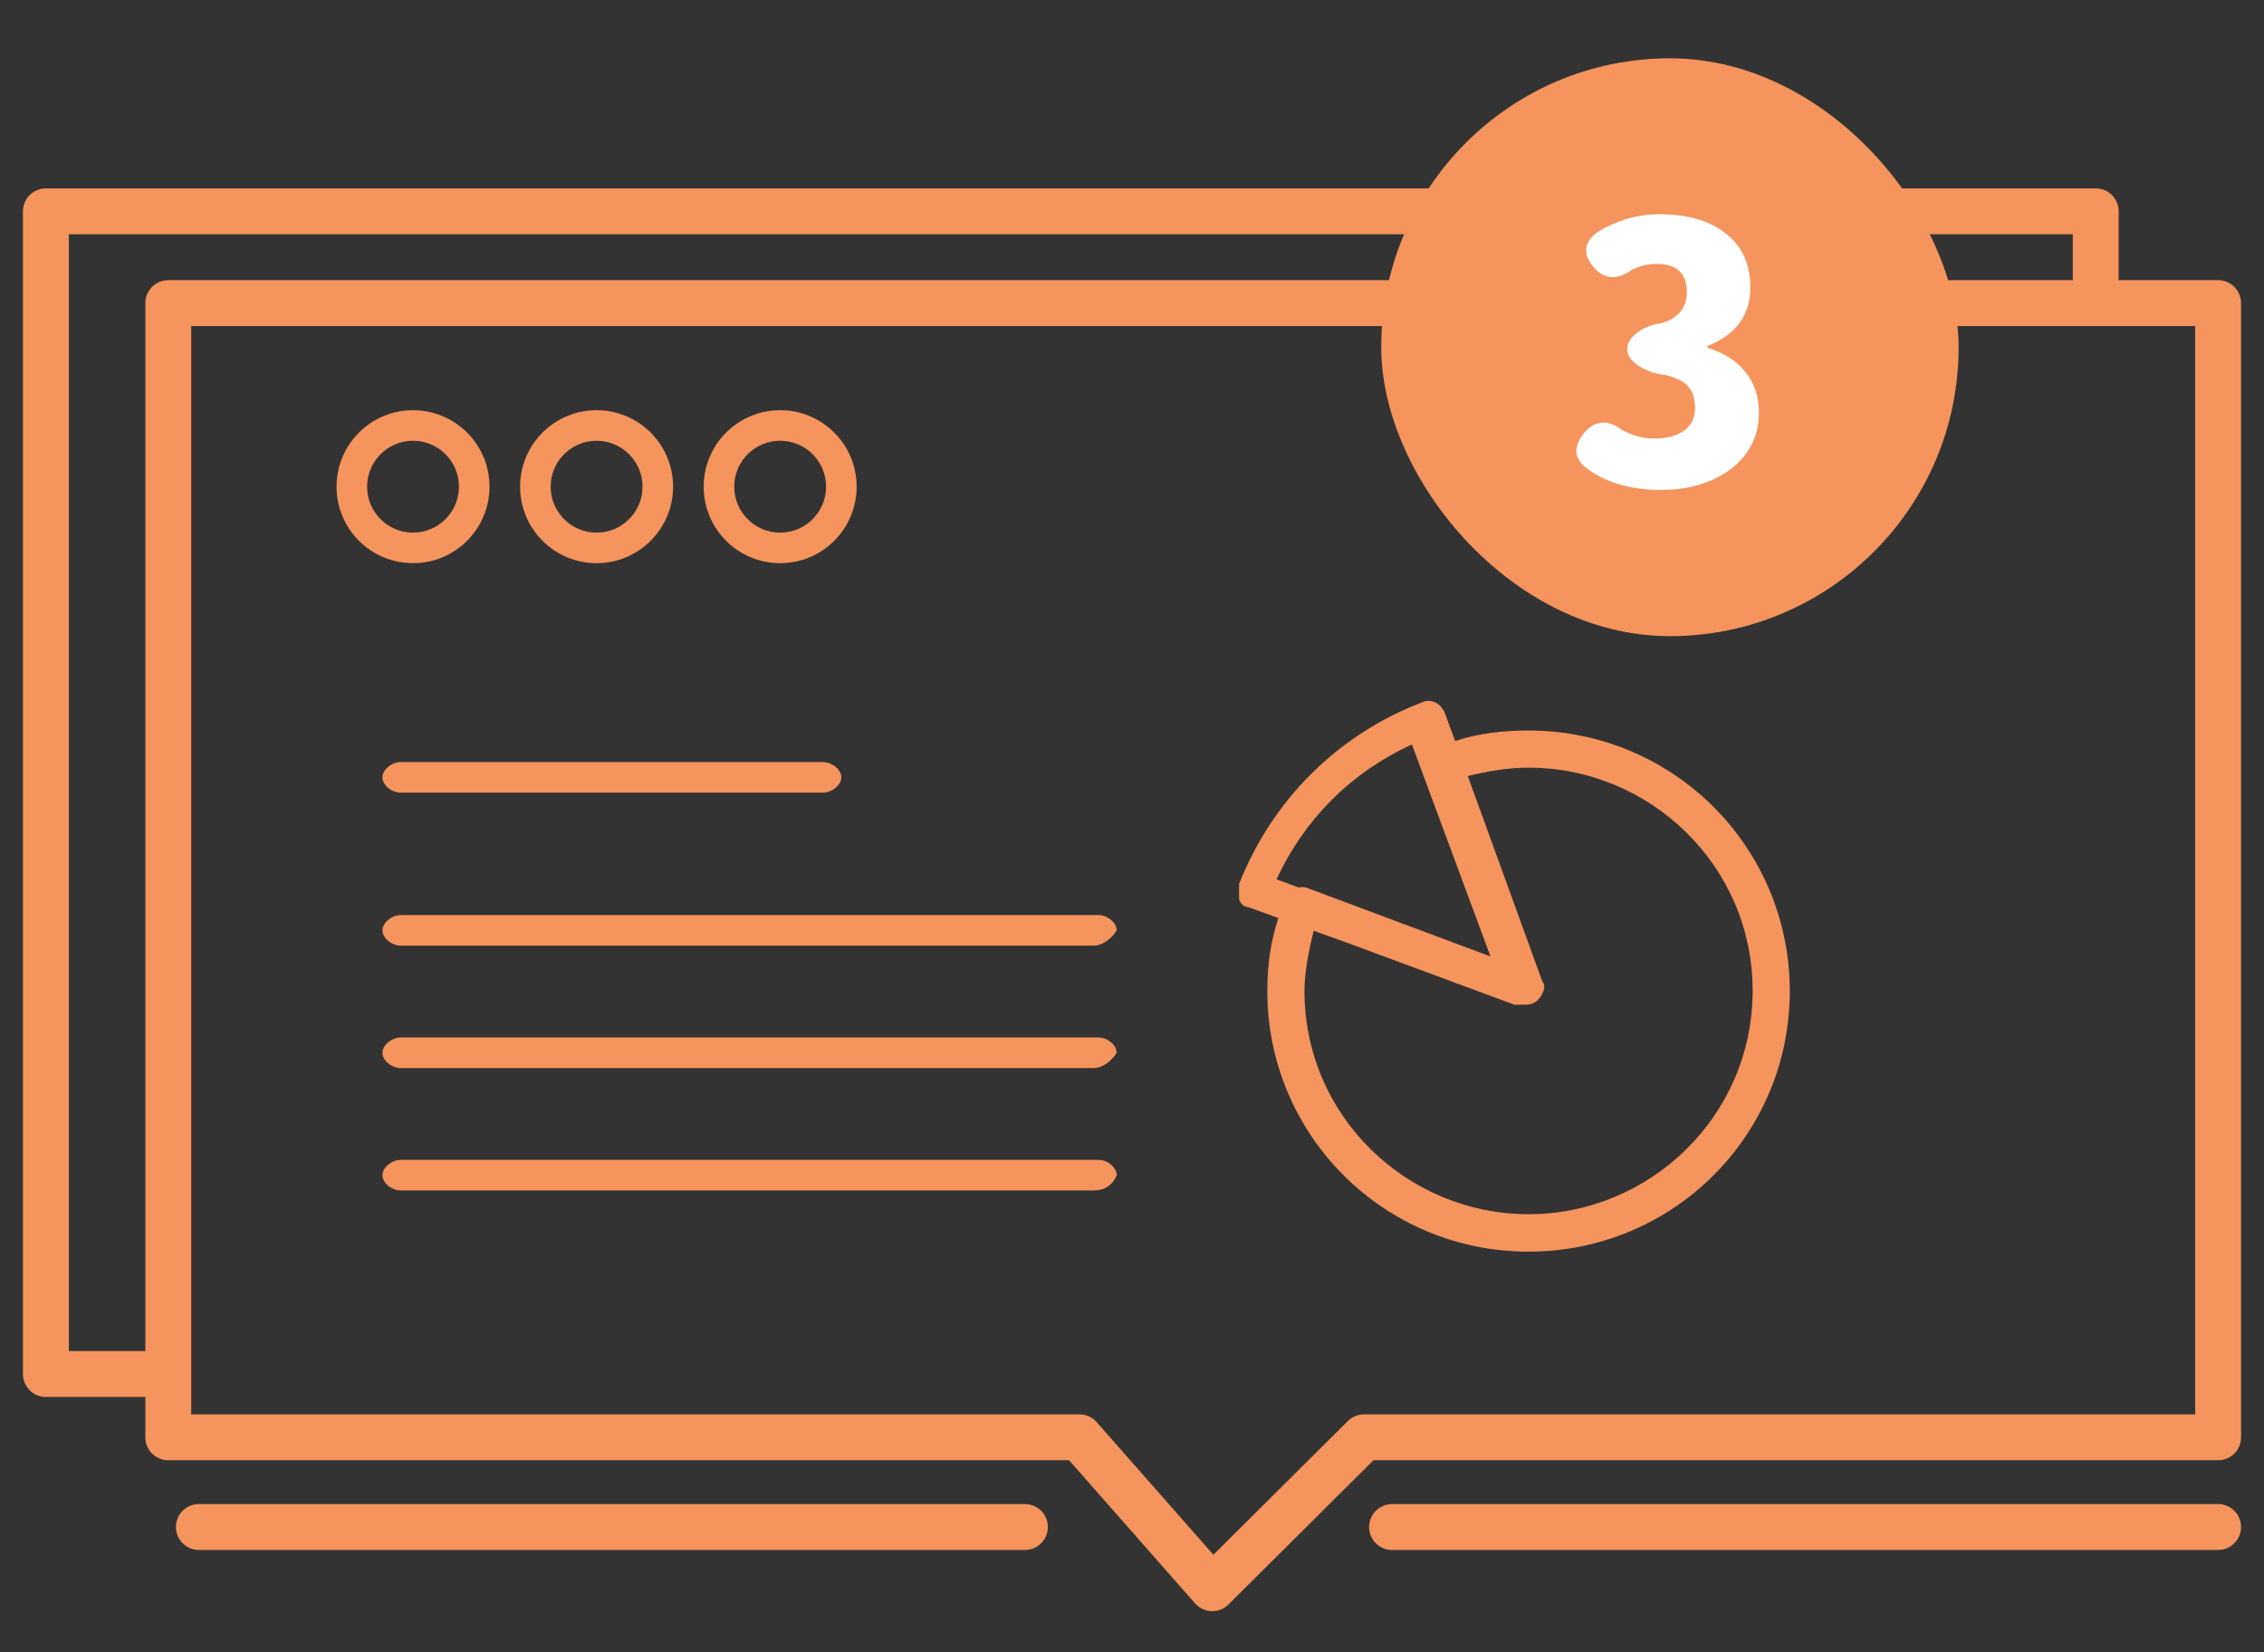 <svg width="74" height="54" viewBox="0 0 74 54" fill="none" xmlns="http://www.w3.org/2000/svg">
<rect x="0" y="0" width="74" height="54" fill="#333333" stroke="none"/>
<g clip-path="url(#clip0_6169_1293)">
<path d="M49.962 23.875C49.139 23.875 48.316 23.966 47.563 24.219L47.212 23.269C47.062 22.965 46.761 22.814 46.45 22.965C43.701 24.027 41.574 26.161 40.5 28.892V29.347C40.5 29.498 40.651 29.65 40.811 29.65L41.784 30.004C41.523 30.803 41.423 31.551 41.423 32.391C41.423 37.103 45.236 40.906 49.962 40.906C54.687 40.906 58.5 37.103 58.5 32.391C58.5 27.678 54.687 23.875 49.962 23.875ZM46.149 24.331L48.717 31.258L42.788 29.043C42.667 28.983 42.557 28.983 42.447 29.003L41.724 28.74C42.637 26.768 44.162 25.241 46.149 24.331ZM49.962 39.682C45.998 39.682 42.637 36.486 42.637 32.38C42.637 31.774 42.788 31.025 42.938 30.419L43.982 30.793L49.5 32.836C49.5 32.836 49.59 32.836 49.63 32.836H49.651H49.801C49.952 32.836 50.102 32.836 50.263 32.684C50.413 32.532 50.563 32.229 50.413 32.077L47.975 25.362C48.557 25.221 49.249 25.089 49.962 25.089C53.925 25.089 57.286 28.285 57.286 32.38C57.286 36.476 53.925 39.682 49.962 39.682Z" fill="#F5945C"/>
<path d="M13.102 25.906H26.898C27.194 25.906 27.5 25.656 27.5 25.406C27.5 25.156 27.204 24.906 26.898 24.906H13.102C12.796 24.906 12.5 25.156 12.5 25.406C12.5 25.656 12.796 25.906 13.102 25.906Z" fill="#F5945C"/>
<path d="M35.898 29.906H13.102C12.806 29.906 12.5 30.156 12.5 30.406C12.5 30.656 12.796 30.906 13.102 30.906H35.75C36.046 30.906 36.352 30.656 36.5 30.406C36.5 30.156 36.204 29.906 35.898 29.906Z" fill="#F5945C"/>
<path d="M35.898 33.906H13.102C12.806 33.906 12.5 34.156 12.5 34.406C12.5 34.656 12.796 34.906 13.102 34.906H35.75C36.046 34.906 36.352 34.656 36.5 34.406C36.5 34.156 36.204 33.906 35.898 33.906Z" fill="#F5945C"/>
<path d="M35.898 37.906H13.102C12.806 37.906 12.5 38.156 12.5 38.406C12.5 38.656 12.796 38.906 13.102 38.906H35.75C36.046 38.906 36.352 38.781 36.5 38.406C36.5 38.156 36.204 37.906 35.898 37.906Z" fill="#F5945C"/>
<path d="M13.5 17.906C14.605 17.906 15.5 17.01 15.5 15.906C15.5 14.801 14.605 13.906 13.5 13.906C12.395 13.906 11.5 14.801 11.5 15.906C11.5 17.01 12.395 17.906 13.5 17.906Z" stroke="#F5945C" stroke-miterlimit="10"/>
<path d="M19.5 17.906C20.605 17.906 21.5 17.01 21.5 15.906C21.5 14.801 20.605 13.906 19.5 13.906C18.395 13.906 17.5 14.801 17.5 15.906C17.5 17.01 18.395 17.906 19.5 17.906Z" stroke="#F5945C" stroke-miterlimit="10"/>
<path d="M25.5 17.906C26.605 17.906 27.5 17.01 27.5 15.906C27.5 14.801 26.605 13.906 25.5 13.906C24.395 13.906 23.5 14.801 23.5 15.906C23.5 17.01 24.395 17.906 25.5 17.906Z" stroke="#F5945C" stroke-miterlimit="10"/>
<path d="M35.283 46.974L39.624 51.906L44.583 46.974H72.5V9.906H5.5V46.974H35.283Z" stroke="#F5945C" stroke-width="1.5" stroke-linecap="round" stroke-linejoin="round"/>
<path d="M5.371 44.906H1.5V6.906H68.5V9.089" stroke="#F5945C" stroke-width="1.5" stroke-linecap="round" stroke-linejoin="round"/>
<path d="M6.5 49.906H33.5" stroke="#F5945C" stroke-width="1.5" stroke-linecap="round" stroke-linejoin="round"/>
<path d="M45.5 49.906H72.5" stroke="#F5945C" stroke-width="1.5" stroke-linecap="round" stroke-linejoin="round"/>
</g>
<rect x="45.146" y="1.906" width="18.872" height="18.885" rx="9.436" fill="#F5945C"/>
<path d="M54.283 16.012C53.248 16.012 52.408 15.751 51.762 15.23C51.458 14.942 51.447 14.603 51.727 14.214C51.898 13.981 52.093 13.849 52.31 13.818C52.536 13.786 52.766 13.86 52.999 14.039C53.341 14.234 53.699 14.331 54.072 14.331C54.485 14.331 54.808 14.245 55.041 14.074C55.282 13.903 55.403 13.658 55.403 13.339C55.403 13.051 55.337 12.825 55.205 12.662C55.057 12.475 54.796 12.339 54.423 12.254C54.143 12.23 53.878 12.145 53.629 11.997C53.333 11.826 53.186 11.631 53.186 11.413C53.186 11.196 53.314 11.001 53.571 10.83C53.796 10.682 54.045 10.593 54.318 10.562C54.862 10.39 55.135 10.052 55.135 9.546C55.135 8.932 54.804 8.624 54.143 8.624C53.847 8.624 53.571 8.694 53.314 8.834C53.088 8.998 52.867 9.072 52.649 9.056C52.431 9.033 52.236 8.916 52.065 8.706C51.723 8.278 51.777 7.901 52.229 7.574C52.867 7.193 53.536 7.002 54.236 7.002C55.154 7.002 55.874 7.208 56.395 7.621C56.94 8.041 57.212 8.632 57.212 9.394C57.212 10.297 56.745 10.935 55.811 11.308V11.367C56.325 11.522 56.726 11.771 57.014 12.114C57.333 12.487 57.492 12.942 57.492 13.479C57.492 14.257 57.173 14.883 56.535 15.358C55.928 15.794 55.177 16.012 54.283 16.012Z" fill="white"/>
<defs>
<clipPath id="clip0_6169_1293">
<rect width="73" height="52" fill="white" transform="translate(0.5 0.906)"/>
</clipPath>
</defs>
</svg>
